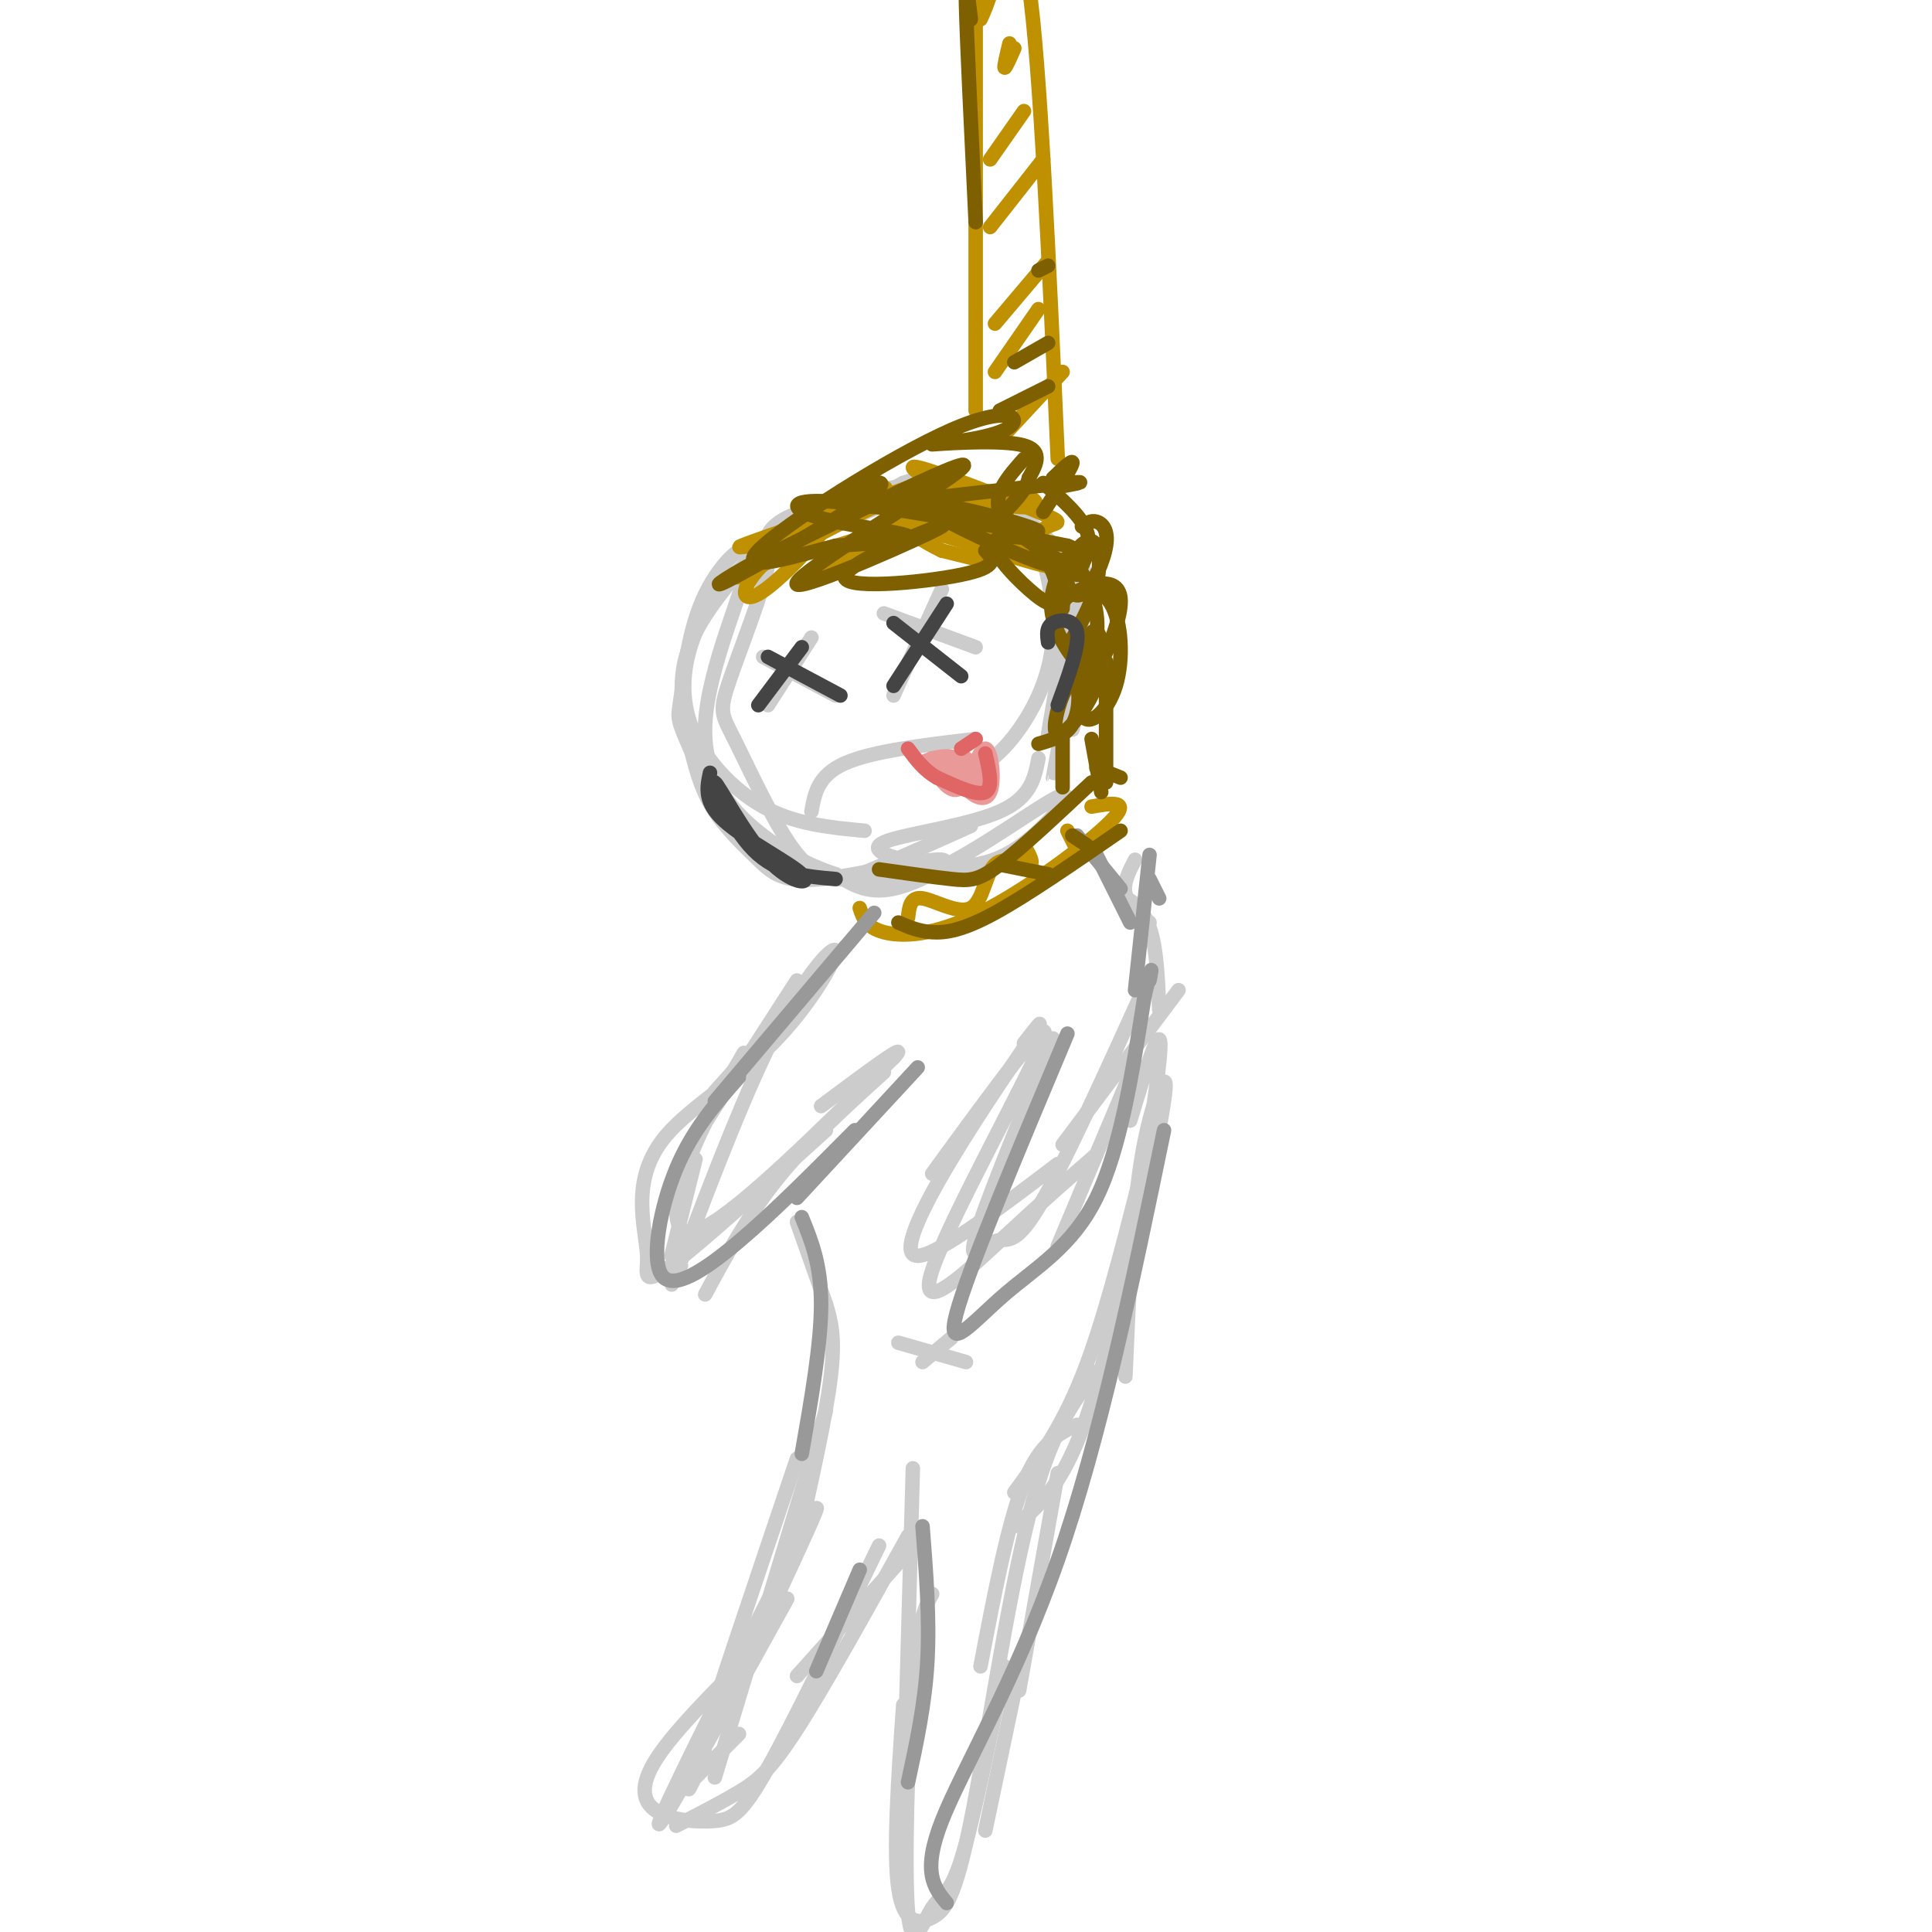 <svg viewBox='0 0 400 400' version='1.1' xmlns='http://www.w3.org/2000/svg' xmlns:xlink='http://www.w3.org/1999/xlink'><g fill='none' stroke='rgb(204,204,204)' stroke-width='3' stroke-linecap='round' stroke-linejoin='round'><path d='M154,117c-5.094,6.204 -10.188,12.408 -12,19c-1.812,6.592 -0.343,13.573 1,19c1.343,5.427 2.558,9.300 5,13c2.442,3.700 6.110,7.226 9,10c2.890,2.774 5.001,4.795 13,4c7.999,-0.795 21.884,-4.406 25,-4c3.116,0.406 -4.538,4.830 -10,6c-5.462,1.170 -8.731,-0.915 -12,-3'/><path d='M173,181c-4.346,-1.440 -9.209,-3.541 -15,-8c-5.791,-4.459 -12.508,-11.275 -12,-23c0.508,-11.725 8.243,-28.360 9,-34c0.757,-5.640 -5.464,-0.287 -9,7c-3.536,7.287 -4.386,16.506 -5,21c-0.614,4.494 -0.993,4.262 1,9c1.993,4.738 6.359,14.445 12,20c5.641,5.555 12.557,6.957 16,8c3.443,1.043 3.412,1.727 8,0c4.588,-1.727 13.794,-5.863 23,-10'/><path d='M168,132c0.000,0.000 -9.000,14.000 -9,14'/><path d='M158,136c0.000,0.000 15.000,8.000 15,8'/><path d='M195,122c0.000,0.000 -10.000,22.000 -10,22'/><path d='M183,127c0.000,0.000 19.000,7.000 19,7'/><path d='M215,157c-0.785,4.074 -1.569,8.148 -8,11c-6.431,2.852 -18.507,4.482 -23,6c-4.493,1.518 -1.401,2.923 3,4c4.401,1.077 10.113,1.824 15,1c4.887,-0.824 8.949,-3.221 13,-7c4.051,-3.779 8.091,-8.941 4,-7c-4.091,1.941 -16.312,10.983 -25,15c-8.688,4.017 -13.844,3.008 -19,2'/><path d='M175,182c-5.045,-0.320 -8.159,-2.121 -12,-8c-3.841,-5.879 -8.411,-15.836 -11,-21c-2.589,-5.164 -3.198,-5.535 -1,-12c2.198,-6.465 7.203,-19.022 8,-24c0.797,-4.978 -2.615,-2.375 -6,1c-3.385,3.375 -6.742,7.523 -9,13c-2.258,5.477 -3.416,12.282 -1,19c2.416,6.718 8.404,13.348 15,17c6.596,3.652 13.798,4.326 21,5'/></g>
<g fill='none' stroke='rgb(191,144,0)' stroke-width='3' stroke-linecap='round' stroke-linejoin='round'><path d='M178,188c0.679,2.018 1.357,4.036 5,5c3.643,0.964 10.250,0.875 20,-4c9.750,-4.875 22.643,-14.536 27,-19c4.357,-4.464 0.179,-3.732 -4,-3'/><path d='M221,172c0.000,0.000 2.000,4.000 2,4'/><path d='M212,175c1.139,1.986 2.278,3.971 1,4c-1.278,0.029 -4.971,-1.900 -7,0c-2.029,1.900 -2.392,7.627 -5,9c-2.608,1.373 -7.459,-1.608 -10,-2c-2.541,-0.392 -2.770,1.804 -3,4'/><path d='M219,95c-1.822,-41.089 -3.644,-82.178 -6,-98c-2.356,-15.822 -5.244,-6.378 -7,-1c-1.756,5.378 -2.378,6.689 -3,8'/><path d='M202,1c0.000,0.000 0.000,84.000 0,84'/><path d='M220,77c0.000,0.000 -13.000,14.000 -13,14'/><path d='M215,64c0.000,0.000 -9.000,13.000 -9,13'/><path d='M217,54c0.000,0.000 -11.000,13.000 -11,13'/><path d='M216,33c0.000,0.000 -11.000,14.000 -11,14'/><path d='M212,23c0.000,0.000 -7.000,10.000 -7,10'/><path d='M210,10c-0.917,2.083 -1.833,4.167 -2,4c-0.167,-0.167 0.417,-2.583 1,-5'/></g>
<g fill='none' stroke='rgb(204,204,204)' stroke-width='3' stroke-linecap='round' stroke-linejoin='round'><path d='M153,120c1.303,-2.435 2.607,-4.870 6,-8c3.393,-3.130 8.876,-6.955 15,-8c6.124,-1.045 12.889,0.689 11,1c-1.889,0.311 -12.432,-0.801 -19,1c-6.568,1.801 -9.162,6.515 -5,6c4.162,-0.515 15.081,-6.257 26,-12'/><path d='M187,100c6.014,-2.122 8.049,-1.427 12,0c3.951,1.427 9.818,3.587 14,8c4.182,4.413 6.679,11.080 8,21c1.321,9.920 1.467,23.092 1,22c-0.467,-1.092 -1.548,-16.447 -2,-24c-0.452,-7.553 -0.276,-7.303 -3,-10c-2.724,-2.697 -8.350,-8.342 -10,-10c-1.650,-1.658 0.675,0.671 3,3'/><path d='M210,110c2.651,2.548 7.777,7.417 11,9c3.223,1.583 4.543,-0.119 3,10c-1.543,10.119 -5.950,32.058 -6,32c-0.050,-0.058 4.257,-22.115 6,-33c1.743,-10.885 0.921,-10.598 -4,-14c-4.921,-3.402 -13.940,-10.493 -14,-11c-0.060,-0.507 8.840,5.569 13,11c4.160,5.431 3.580,10.215 3,15'/><path d='M222,129c-0.821,8.601 -4.375,22.603 -5,24c-0.625,1.397 1.678,-9.811 3,-19c1.322,-9.189 1.664,-16.360 -3,-22c-4.664,-5.640 -14.333,-9.749 -22,-11c-7.667,-1.251 -13.334,0.357 -17,2c-3.666,1.643 -5.333,3.322 -7,5'/><path d='M195,102c-7.616,-0.906 -15.232,-1.812 -24,2c-8.768,3.812 -18.686,12.341 -15,12c3.686,-0.341 20.978,-9.552 31,-13c10.022,-3.448 12.774,-1.134 16,0c3.226,1.134 6.927,1.087 10,6c3.073,4.913 5.520,14.784 5,23c-0.520,8.216 -4.006,14.776 -7,19c-2.994,4.224 -5.497,6.112 -8,8'/></g>
<g fill='none' stroke='rgb(191,144,0)' stroke-width='3' stroke-linecap='round' stroke-linejoin='round'><path d='M205,103c0.000,0.000 -35.000,11.000 -35,11'/><path d='M185,103c7.614,-2.990 15.227,-5.981 9,-4c-6.227,1.981 -26.295,8.933 -35,12c-8.705,3.067 -6.046,2.249 -3,2c3.046,-0.249 6.478,0.072 13,-3c6.522,-3.072 16.134,-9.536 14,-9c-2.134,0.536 -16.015,8.071 -23,14c-6.985,5.929 -7.073,10.250 -3,8c4.073,-2.250 12.307,-11.071 14,-14c1.693,-2.929 -3.153,0.036 -8,3'/><path d='M163,112c-5.126,3.101 -13.941,9.355 -9,7c4.941,-2.355 23.639,-13.317 32,-16c8.361,-2.683 6.386,2.915 -1,8c-7.386,5.085 -20.184,9.658 -16,7c4.184,-2.658 25.348,-12.548 34,-14c8.652,-1.452 4.791,5.532 3,9c-1.791,3.468 -1.512,3.419 -3,3c-1.488,-0.419 -4.744,-1.210 -8,-2'/><path d='M195,114c-3.947,-1.873 -9.814,-5.556 -3,-4c6.814,1.556 26.309,8.350 25,7c-1.309,-1.350 -23.423,-10.843 -27,-12c-3.577,-1.157 11.384,6.022 18,9c6.616,2.978 4.886,1.757 5,0c0.114,-1.757 2.072,-4.048 4,-5c1.928,-0.952 3.827,-0.564 -2,-3c-5.827,-2.436 -19.379,-7.696 -24,-9c-4.621,-1.304 -0.310,1.348 4,4'/><path d='M195,101c4.296,1.715 13.035,4.004 17,4c3.965,-0.004 3.156,-2.300 -3,-3c-6.156,-0.700 -17.657,0.196 -19,0c-1.343,-0.196 7.474,-1.485 6,-1c-1.474,0.485 -13.237,2.742 -25,5'/></g>
<g fill='none' stroke='rgb(127,96,0)' stroke-width='3' stroke-linecap='round' stroke-linejoin='round'><path d='M204,114c1.520,1.668 3.040,3.337 -5,5c-8.040,1.663 -25.639,3.321 -24,0c1.639,-3.321 22.517,-11.622 20,-10c-2.517,1.622 -28.427,13.167 -30,12c-1.573,-1.167 21.192,-15.045 30,-21c8.808,-5.955 3.659,-3.987 -5,0c-8.659,3.987 -20.830,9.994 -33,16'/><path d='M157,116c-8.004,4.295 -11.513,7.034 -4,3c7.513,-4.034 26.049,-14.841 29,-18c2.951,-3.159 -9.684,1.330 -7,3c2.684,1.670 20.686,0.522 31,4c10.314,3.478 12.940,11.582 13,15c0.060,3.418 -2.445,2.151 -6,-1c-3.555,-3.151 -8.158,-8.186 -7,-10c1.158,-1.814 8.079,-0.407 15,1'/><path d='M221,113c2.389,0.678 0.861,1.874 0,3c-0.861,1.126 -1.054,2.182 -7,0c-5.946,-2.182 -17.645,-7.603 -21,-10c-3.355,-2.397 1.634,-1.771 9,0c7.366,1.771 17.109,4.687 11,4c-6.109,-0.687 -28.070,-4.978 -39,-6c-10.930,-1.022 -10.827,1.225 -5,3c5.827,1.775 17.379,3.079 19,4c1.621,0.921 -6.690,1.461 -15,2'/><path d='M173,113c-8.108,2.038 -20.877,6.135 -16,1c4.877,-5.135 27.401,-19.500 40,-25c12.599,-5.500 15.274,-2.134 11,0c-4.274,2.134 -15.497,3.036 -15,3c0.497,-0.036 12.713,-1.010 18,0c5.287,1.010 3.643,4.005 2,7'/><path d='M213,99c-0.500,2.333 -2.750,4.667 -5,7'/><path d='M218,99c2.167,-2.083 4.333,-4.167 4,-3c-0.333,1.167 -3.167,5.583 -6,10'/><path d='M218,101c4.250,-0.750 8.500,-1.500 3,-1c-5.500,0.500 -20.750,2.250 -36,4'/><path d='M212,95c-3.250,3.667 -6.500,7.333 -5,11c1.500,3.667 7.750,7.333 14,11'/><path d='M216,100c3.917,3.417 7.833,6.833 9,10c1.167,3.167 -0.417,6.083 -2,9'/><path d='M224,109c0.924,-0.662 1.847,-1.323 3,-1c1.153,0.323 2.534,1.631 2,5c-0.534,3.369 -2.983,8.801 -5,10c-2.017,1.199 -3.603,-1.833 -3,-5c0.603,-3.167 3.393,-6.468 5,-6c1.607,0.468 2.031,4.705 1,9c-1.031,4.295 -3.515,8.647 -6,13'/><path d='M218,125c3.174,-1.738 6.348,-3.477 9,-4c2.652,-0.523 4.783,0.168 5,3c0.217,2.832 -1.481,7.805 -3,11c-1.519,3.195 -2.860,4.613 -5,3c-2.140,-1.613 -5.079,-6.255 -6,-10c-0.921,-3.745 0.176,-6.591 1,-9c0.824,-2.409 1.376,-4.379 3,-3c1.624,1.379 4.321,6.108 5,11c0.679,4.892 -0.661,9.946 -2,15'/><path d='M220,126c0.027,-1.059 0.054,-2.117 2,-3c1.946,-0.883 5.811,-1.589 8,2c2.189,3.589 2.702,11.473 1,17c-1.702,5.527 -5.617,8.698 -7,6c-1.383,-2.698 -0.233,-11.264 1,-15c1.233,-3.736 2.548,-2.640 3,0c0.452,2.640 0.042,6.825 -2,11c-2.042,4.175 -5.716,8.340 -7,8c-1.284,-0.340 -0.179,-5.184 1,-8c1.179,-2.816 2.433,-3.604 3,-2c0.567,1.604 0.448,5.601 -1,8c-1.448,2.399 -4.224,3.199 -7,4'/></g>
<g fill='none' stroke='rgb(204,204,204)' stroke-width='3' stroke-linecap='round' stroke-linejoin='round'><path d='M168,168c0.667,-3.750 1.333,-7.500 7,-10c5.667,-2.500 16.333,-3.750 27,-5'/></g>
<g fill='none' stroke='rgb(234,153,153)' stroke-width='3' stroke-linecap='round' stroke-linejoin='round'><path d='M193,159c2.040,2.869 4.080,5.738 6,4c1.920,-1.738 3.721,-8.085 5,-8c1.279,0.085 2.037,6.600 1,9c-1.037,2.400 -3.868,0.686 -5,-1c-1.132,-1.686 -0.566,-3.343 0,-5'/><path d='M200,158c-0.649,0.360 -2.271,3.759 -2,4c0.271,0.241 2.433,-2.678 1,-4c-1.433,-1.322 -6.463,-1.048 -6,-1c0.463,0.048 6.418,-0.129 7,0c0.582,0.129 -4.209,0.565 -9,1'/><path d='M191,158c0.059,-0.474 4.707,-2.158 7,-1c2.293,1.158 2.233,5.158 3,5c0.767,-0.158 2.362,-4.474 3,-5c0.638,-0.526 0.319,2.737 0,6'/><path d='M204,163c-1.500,0.167 -5.250,-2.417 -9,-5'/></g>
<g fill='none' stroke='rgb(204,204,204)' stroke-width='3' stroke-linecap='round' stroke-linejoin='round'><path d='M235,178c-1.250,2.417 -2.500,4.833 -2,7c0.500,2.167 2.750,4.083 5,6'/><path d='M234,189c-0.933,-1.556 -1.867,-3.111 -1,-3c0.867,0.111 3.533,1.889 5,6c1.467,4.111 1.733,10.556 2,17'/><path d='M175,196c0.000,0.000 -27.000,30.000 -27,30'/><path d='M165,203c0.000,0.000 -20.000,31.000 -20,31'/><path d='M154,218c-4.644,8.022 -9.289,16.044 -12,24c-2.711,7.956 -3.489,15.844 4,12c7.489,-3.844 23.244,-19.422 39,-35'/><path d='M185,219c4.000,-4.167 -5.500,2.917 -15,10'/><path d='M244,205c0.000,0.000 -24.000,32.000 -24,32'/><path d='M235,220c0.000,0.000 -16.000,38.000 -16,38'/><path d='M227,239c-5.512,4.798 -11.024,9.595 -19,17c-7.976,7.405 -18.417,17.417 -15,7c3.417,-10.417 20.690,-41.262 23,-48c2.310,-6.738 -10.345,10.631 -23,28'/><path d='M212,216c2.387,-3.077 4.774,-6.155 2,-2c-2.774,4.155 -10.708,15.542 -17,26c-6.292,10.458 -10.940,19.988 -7,20c3.940,0.012 16.470,-9.494 29,-19'/><path d='M165,253c0.000,0.000 6.000,17.000 6,17'/><path d='M236,244c-3.833,15.083 -7.667,30.167 -12,41c-4.333,10.833 -9.167,17.417 -14,24'/><path d='M223,295c-3.833,1.833 -7.667,3.667 -11,12c-3.333,8.333 -6.167,23.167 -9,38'/><path d='M219,305c0.000,0.000 -8.000,45.000 -8,45'/><path d='M212,341c0.000,0.000 -8.000,38.000 -8,38'/><path d='M208,345c-3.278,16.148 -6.555,32.297 -9,40c-2.445,7.703 -4.057,6.962 -6,10c-1.943,3.038 -4.215,9.856 -5,1c-0.785,-8.856 -0.081,-33.388 1,-47c1.081,-13.612 2.541,-16.306 4,-19'/><path d='M187,375c0.000,0.000 2.000,-71.000 2,-71'/><path d='M171,270c1.000,3.333 2.000,6.667 1,15c-1.000,8.333 -4.000,21.667 -7,35'/><path d='M171,292c0.000,0.000 -23.000,76.000 -23,76'/><path d='M191,318c0.000,0.000 -26.000,29.000 -26,29'/><path d='M182,320c-8.807,18.188 -17.614,36.376 -23,46c-5.386,9.624 -7.351,10.683 -11,11c-3.649,0.317 -8.982,-0.107 -12,-2c-3.018,-1.893 -3.719,-5.255 0,-11c3.719,-5.745 11.860,-13.872 20,-22'/><path d='M163,331c-14.867,26.867 -29.733,53.733 -26,45c3.733,-8.733 26.067,-53.067 31,-62c4.933,-8.933 -7.533,17.533 -20,44'/><path d='M153,359c0.000,0.000 -11.000,11.000 -11,11'/><path d='M183,222c-7.917,7.167 -15.833,14.333 -22,22c-6.167,7.667 -10.583,15.833 -15,24'/><path d='M171,234c-12.990,11.745 -25.981,23.490 -32,28c-6.019,4.510 -5.067,1.787 -5,-1c0.067,-2.787 -0.751,-5.636 -1,-10c-0.249,-4.364 0.071,-10.241 5,-16c4.929,-5.759 14.465,-11.399 22,-19c7.535,-7.601 13.067,-17.162 13,-19c-0.067,-1.838 -5.733,4.046 -12,16c-6.267,11.954 -13.133,29.977 -20,48'/><path d='M141,261c-3.333,8.167 -1.667,4.583 0,1'/><path d='M144,240c0.000,0.000 -5.000,20.000 -5,20'/><path d='M197,277c0.000,0.000 -6.000,5.000 -6,5'/><path d='M186,278c0.000,0.000 14.000,4.000 14,4'/><path d='M240,234c0.911,-5.267 1.822,-10.533 1,-10c-0.822,0.533 -3.378,6.867 -5,18c-1.622,11.133 -2.311,27.067 -3,43'/><path d='M234,232c3.600,-11.867 7.200,-23.733 6,-12c-1.200,11.733 -7.200,47.067 -13,67c-5.800,19.933 -11.400,24.467 -17,29'/><path d='M218,215c-7.083,17.292 -14.167,34.583 -16,41c-1.833,6.417 1.583,1.958 4,1c2.417,-0.958 3.833,1.583 9,-7c5.167,-8.583 14.083,-28.292 23,-48'/><path d='M227,284c-4.743,6.139 -9.486,12.278 -14,30c-4.514,17.722 -8.797,47.029 -12,63c-3.203,15.971 -5.324,18.608 -8,20c-2.676,1.392 -5.907,1.541 -7,-6c-1.093,-7.541 -0.046,-22.770 1,-38'/><path d='M188,318c-8.667,15.600 -17.333,31.200 -23,40c-5.667,8.800 -8.333,10.800 -12,13c-3.667,2.200 -8.333,4.600 -13,7'/><path d='M146,363c-2.583,6.083 -5.167,12.167 -2,2c3.167,-10.167 12.083,-36.583 21,-63'/></g>
<g fill='none' stroke='rgb(153,153,153)' stroke-width='3' stroke-linecap='round' stroke-linejoin='round'><path d='M181,189c0.000,0.000 -33.000,39.000 -33,39'/><path d='M153,223c-4.821,5.470 -9.643,10.940 -13,19c-3.357,8.060 -5.250,18.708 -3,22c2.250,3.292 8.643,-0.774 16,-7c7.357,-6.226 15.679,-14.613 24,-23'/><path d='M190,221c0.000,0.000 -25.000,27.000 -25,27'/><path d='M166,252c2.000,4.917 4.000,9.833 4,18c0.000,8.167 -2.000,19.583 -4,31'/><path d='M221,214c-10.345,24.619 -20.690,49.238 -23,58c-2.310,8.762 3.417,1.667 10,-4c6.583,-5.667 14.024,-9.905 19,-20c4.976,-10.095 7.488,-26.048 10,-42'/><path d='M237,206c1.833,-7.500 1.417,-5.250 1,-3'/><path d='M240,186c0.000,0.000 -2.000,-4.000 -2,-4'/><path d='M238,177c0.000,0.000 -3.000,28.000 -3,28'/><path d='M234,191c0.000,0.000 -7.000,-14.000 -7,-14'/><path d='M232,184c0.000,0.000 -9.000,-11.000 -9,-11'/><path d='M241,234c-6.600,31.956 -13.200,63.911 -22,89c-8.800,25.089 -19.800,43.311 -24,54c-4.200,10.689 -1.600,13.844 1,17'/><path d='M191,316c0.750,9.583 1.500,19.167 1,28c-0.500,8.833 -2.250,16.917 -4,25'/><path d='M178,325c0.000,0.000 -9.000,21.000 -9,21'/></g>
<g fill='none' stroke='rgb(127,96,0)' stroke-width='3' stroke-linecap='round' stroke-linejoin='round'><path d='M217,80c0.000,0.000 -10.000,5.000 -10,5'/><path d='M217,71c0.000,0.000 -7.000,4.000 -7,4'/><path d='M217,55c0.000,0.000 -2.000,1.000 -2,1'/><path d='M232,172c-9.689,6.689 -19.378,13.378 -26,17c-6.622,3.622 -10.178,4.178 -13,4c-2.822,-0.178 -4.911,-1.089 -7,-2'/><path d='M226,162c-7.244,6.800 -14.489,13.600 -19,17c-4.511,3.400 -6.289,3.400 -10,3c-3.711,-0.400 -9.356,-1.200 -15,-2'/><path d='M225,175c0.000,0.000 -3.000,-2.000 -3,-2'/><path d='M217,181c0.000,0.000 -10.000,-2.000 -10,-2'/><path d='M232,161c0.000,0.000 -5.000,-2.000 -5,-2'/><path d='M229,162c0.000,0.000 0.000,-25.000 0,-25'/><path d='M228,164c0.000,0.000 -2.000,-11.000 -2,-11'/><path d='M220,163c0.000,0.000 0.000,-10.000 0,-10'/><path d='M201,4c-0.583,-5.000 -1.167,-10.000 -1,-3c0.167,7.000 1.083,26.000 2,45'/></g>
<g fill='none' stroke='rgb(224,102,102)' stroke-width='3' stroke-linecap='round' stroke-linejoin='round'><path d='M204,156c0.833,3.583 1.667,7.167 0,8c-1.667,0.833 -5.833,-1.083 -10,-3'/><path d='M194,161c-2.667,-1.500 -4.333,-3.750 -6,-6'/><path d='M202,153c0.000,0.000 -3.000,2.000 -3,2'/></g>
<g fill='none' stroke='rgb(68,68,68)' stroke-width='3' stroke-linecap='round' stroke-linejoin='round'><path d='M166,134c0.000,0.000 -9.000,12.000 -9,12'/><path d='M159,136c0.000,0.000 15.000,8.000 15,8'/><path d='M196,125c0.000,0.000 -11.000,17.000 -11,17'/><path d='M185,129c0.000,0.000 14.000,11.000 14,11'/><path d='M147,160c-0.657,3.047 -1.315,6.094 3,10c4.315,3.906 13.601,8.671 16,11c2.399,2.329 -2.089,2.222 -7,-3c-4.911,-5.222 -10.245,-15.560 -11,-16c-0.755,-0.440 3.070,9.017 8,14c4.930,4.983 10.965,5.491 17,6'/><path d='M217,133c-0.222,-1.578 -0.444,-3.156 1,-4c1.444,-0.844 4.556,-0.956 5,2c0.444,2.956 -1.778,8.978 -4,15'/></g>
</svg>